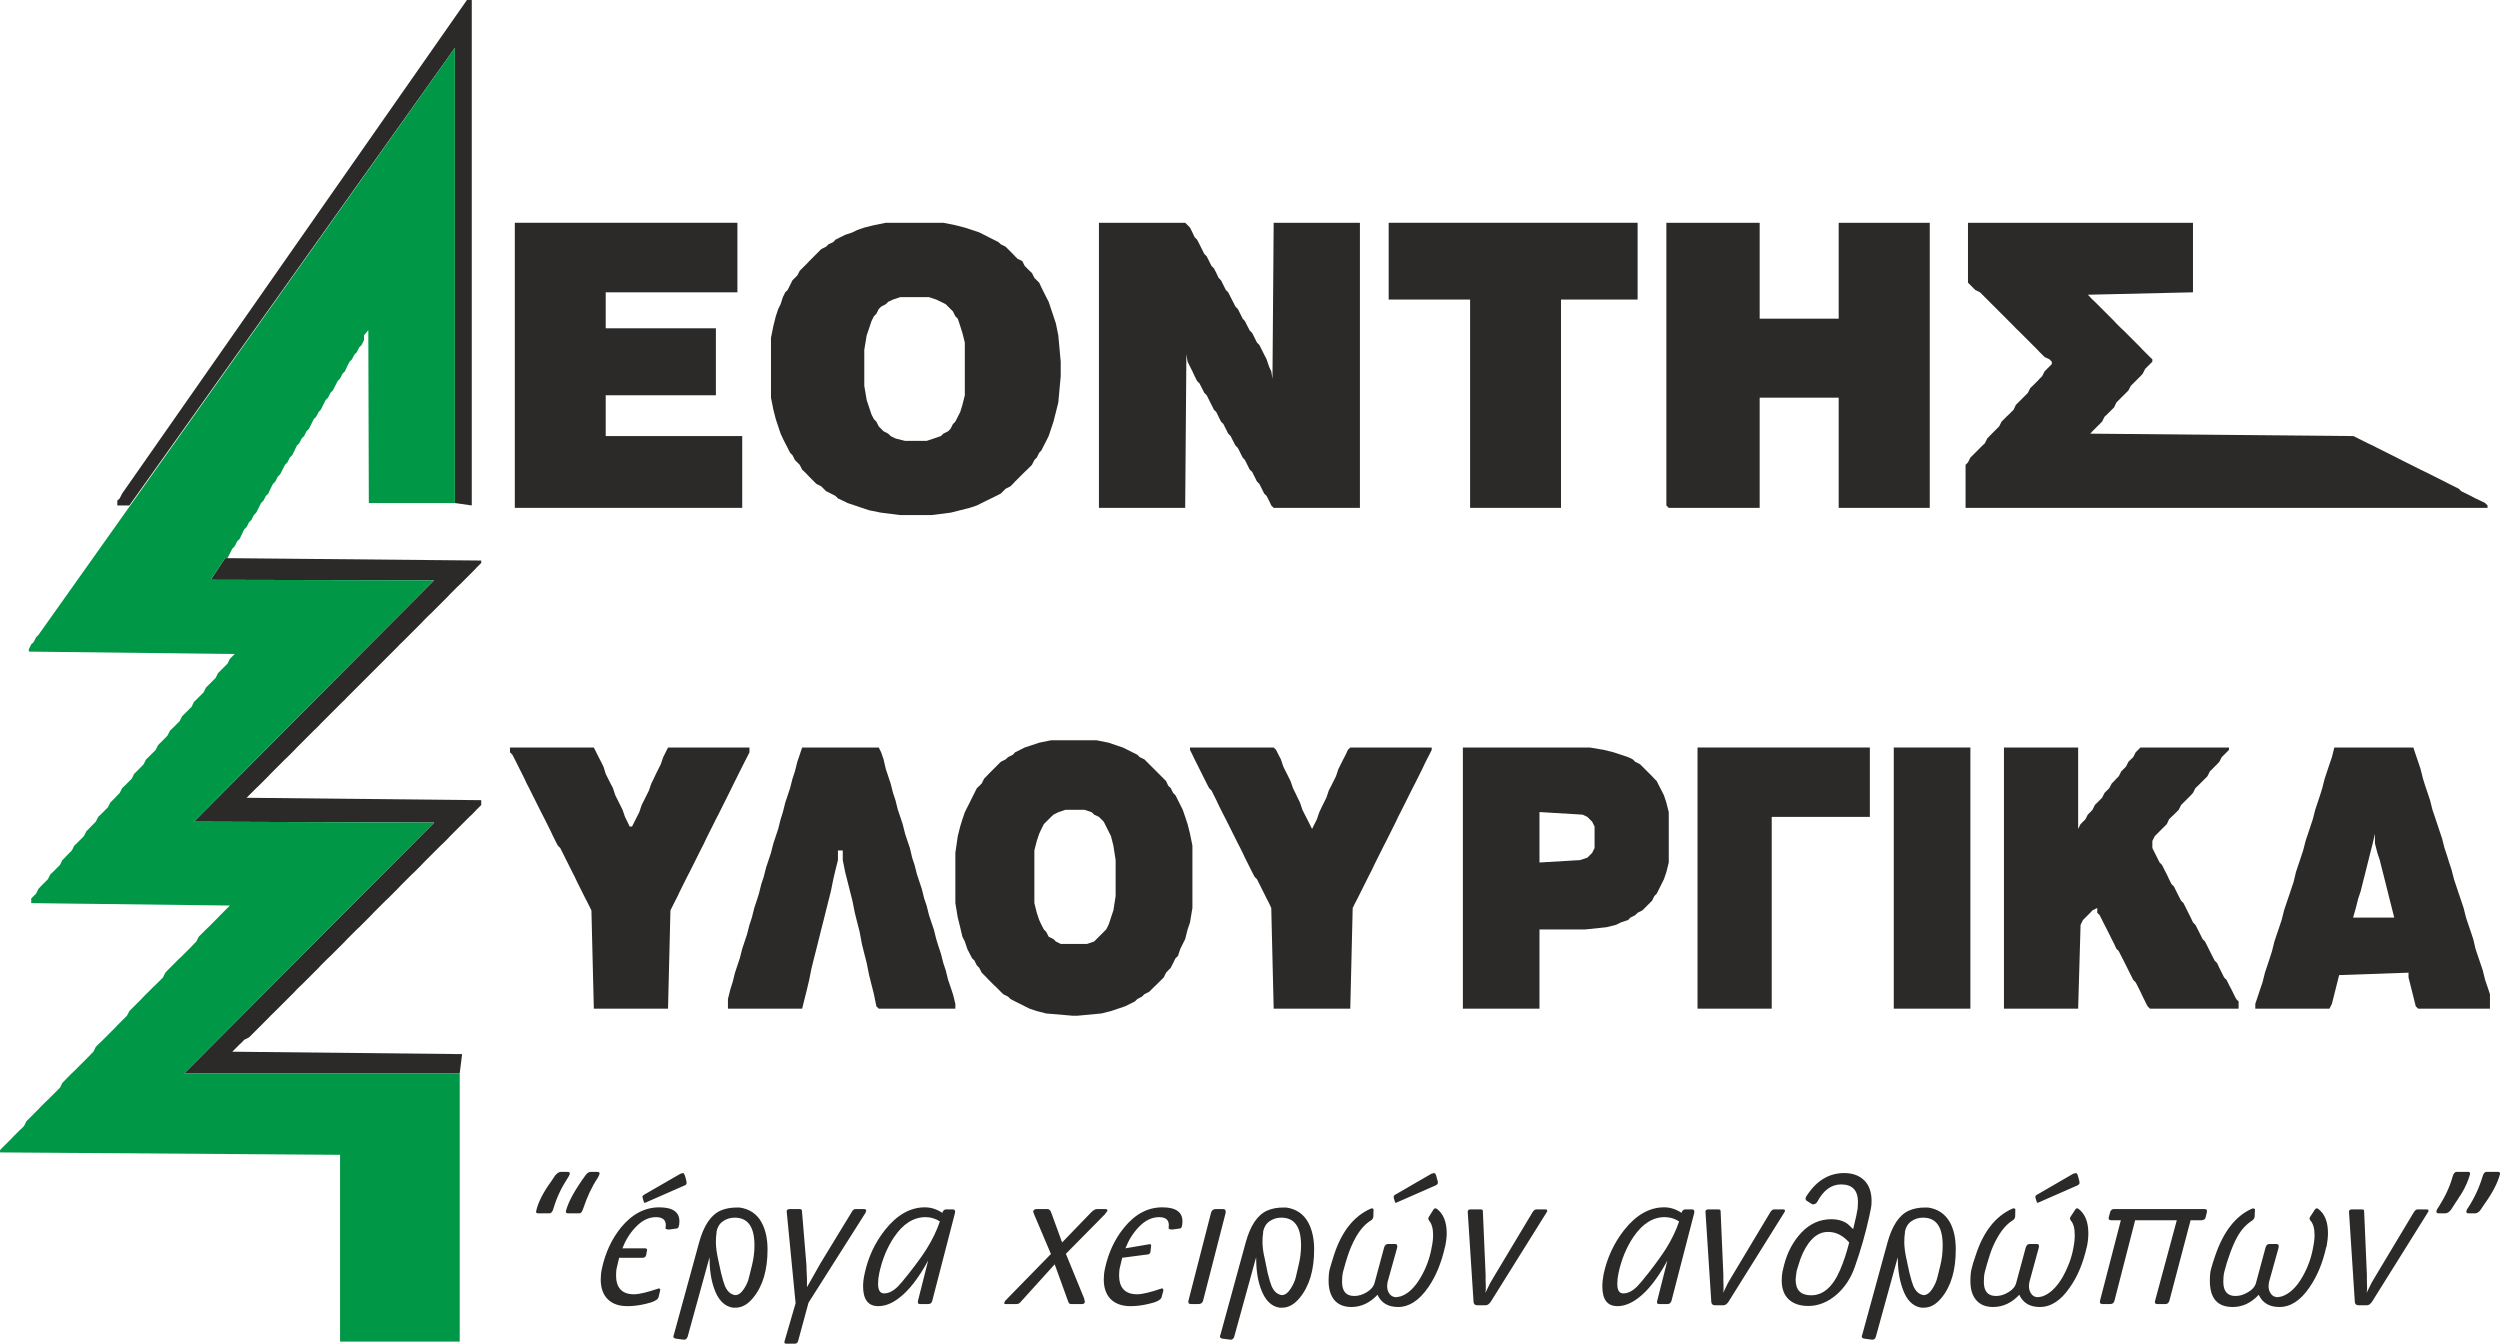 <?xml version="1.0" encoding="UTF-8"?>
<!DOCTYPE svg PUBLIC "-//W3C//DTD SVG 1.1//EN" "http://www.w3.org/Graphics/SVG/1.1/DTD/svg11.dtd">
<!-- Creator: CorelDRAW X8 -->
<svg xmlns="http://www.w3.org/2000/svg" xml:space="preserve" width="150.001mm" height="80.621mm" version="1.1" style="shape-rendering:geometricPrecision; text-rendering:geometricPrecision; image-rendering:optimizeQuality; fill-rule:evenodd; clip-rule:evenodd"
viewBox="0 0 14521 7805"
 xmlns:xlink="http://www.w3.org/1999/xlink">
 <defs>
  <style type="text/css">
   <![CDATA[
    .fil0 {fill:#2B2A29}
    .fil1 {fill:#009846}
    .fil2 {fill:#2B2A29;fill-rule:nonzero}
   ]]>
  </style>
 </defs>
 <g id="Layer_x0020_1">
  <polygon class="fil0" points="2990,2950 4311,2950 4311,2533 3518,2533 3518,2296 4158,2296 4158,1907 3518,1907 3518,1698 4283,1698 4283,1294 2990,1294 "/>
  <polygon class="fil0" points="11431,1642 11445,1656 11459,1670 11473,1684 11501,1698 11515,1712 11529,1726 11543,1740 11556,1753 11570,1767 11584,1781 11598,1795 11612,1809 11626,1823 11640,1837 11654,1851 11668,1865 11682,1879 11696,1893 11709,1907 11723,1920 11737,1934 11751,1948 11765,1962 11779,1976 11793,1990 11807,2004 11821,2018 11835,2032 11848,2046 11862,2060 11876,2074 11904,2087 11918,2101 11918,2115 11904,2129 11890,2143 11876,2157 11862,2185 11848,2199 11835,2213 11821,2227 11807,2241 11793,2254 11779,2282 11765,2296 11751,2310 11737,2324 11723,2338 11709,2352 11696,2380 11682,2394 11668,2408 11654,2421 11640,2435 11626,2449 11612,2477 11598,2491 11584,2505 11570,2519 11556,2533 11543,2547 11529,2575 11515,2588 11501,2602 11487,2616 11473,2630 11459,2644 11445,2658 11431,2686 11417,2700 11417,2950 14449,2950 14449,2936 14435,2922 14407,2908 14379,2895 14352,2881 14324,2867 14296,2853 14282,2839 14254,2825 14226,2811 14199,2797 14171,2783 14143,2769 14115,2755 14087,2741 14060,2728 14032,2714 14004,2700 13976,2686 13948,2672 13921,2658 13893,2644 13865,2630 13837,2616 13809,2602 13782,2588 13754,2575 13726,2561 13698,2547 13670,2533 12141,2519 12154,2505 12168,2491 12182,2477 12196,2463 12210,2449 12224,2421 12238,2408 12252,2394 12266,2380 12280,2366 12293,2338 12307,2324 12321,2310 12335,2296 12349,2282 12363,2268 12377,2241 12391,2227 12405,2213 12419,2199 12433,2185 12446,2171 12460,2143 12474,2129 12488,2115 12502,2101 12502,2087 12488,2074 12474,2060 12460,2046 12446,2032 12433,2018 12419,2004 12405,1990 12391,1976 12377,1962 12363,1948 12349,1934 12335,1920 12321,1907 12307,1893 12293,1879 12280,1865 12266,1851 12252,1837 12238,1823 12224,1809 12210,1795 12196,1781 12182,1767 12168,1753 12154,1740 12141,1726 12127,1712 12738,1698 12738,1294 11431,1294 "/>
  <path class="fil0" d="M5020 2032l14 -84 14 -41 14 -42 14 -28 14 -14 14 -28 14 -14 27 -14 14 -14 28 -13 42 -14 167 0 42 14 27 13 28 14 14 14 14 14 14 14 14 28 14 14 14 42 13 41 14 56 0 306 -14 56 -13 42 -14 27 -14 28 -14 14 -14 28 -14 14 -28 14 -14 14 -41 14 -42 14 -125 0 -56 -14 -28 -14 -14 -14 -27 -14 -14 -14 -14 -14 -14 -28 -14 -14 -14 -27 -14 -42 -14 -42 -14 -83 0 -209zm56 -724l-56 14 -41 14 -28 14 -42 14 -28 14 -28 14 -13 14 -28 13 -14 14 -28 14 -14 14 -14 14 -14 14 -14 14 -14 14 -13 14 -14 14 -14 14 -14 14 -14 27 -14 14 -14 14 -14 28 -14 28 -14 14 -14 28 -13 41 -14 28 -14 42 -14 56 -14 69 0 348 14 70 14 55 14 42 14 42 13 28 14 28 14 27 14 28 14 14 14 28 14 14 14 14 14 28 14 13 14 14 13 14 14 14 14 14 14 14 28 14 14 14 14 14 28 14 27 14 14 14 28 13 28 14 42 14 41 14 42 14 70 14 111 14 181 0 111 -14 56 -14 55 -14 42 -14 28 -14 28 -14 27 -13 28 -14 28 -14 14 -14 14 -14 28 -14 14 -14 13 -14 14 -14 14 -14 14 -14 14 -14 14 -13 14 -14 14 -14 14 -28 14 -14 14 -28 13 -14 14 -28 14 -27 14 -28 14 -42 14 -42 14 -55 14 -56 14 -153 0 -84 -14 -153 -14 -69 -14 -42 -14 -42 -14 -42 -14 -27 -14 -28 -14 -28 -13 -28 -14 -14 -14 -14 -14 -28 -14 -13 -14 -14 -14 -14 -14 -28 -28 -14 -14 -14 -13 -14 -14 -14 -14 -14 -14 -14 -28 -14 -14 -13 -28 -14 -28 -14 -27 -14 -28 -14 -42 -14 -42 -14 -55 -14 -70 -14 -334 0 -69 14z"/>
  <polygon class="fil0" points="709,2867 695,2895 681,2908 681,2936 751,2936 2642,278 2642,2922 2740,2936 2740,0 2712,0 "/>
  <polygon class="fil0" points="6383,2950 6884,2950 6891,2058 6898,2101 6912,2129 6926,2157 6939,2185 6953,2213 6967,2227 6981,2254 6995,2282 7009,2296 7023,2324 7037,2352 7051,2380 7065,2394 7078,2421 7092,2449 7106,2463 7120,2491 7134,2519 7148,2533 7162,2561 7176,2588 7190,2602 7204,2630 7218,2658 7231,2672 7245,2700 7259,2728 7273,2741 7287,2769 7301,2797 7315,2811 7329,2839 7343,2867 7357,2881 7371,2908 7384,2936 7398,2950 7899,2950 7899,1294 7398,1294 7391,2200 7384,2157 7371,2129 7357,2087 7343,2060 7329,2032 7315,2004 7301,1990 7287,1962 7273,1934 7259,1920 7245,1893 7231,1865 7218,1851 7204,1823 7190,1795 7176,1781 7162,1753 7148,1726 7134,1698 7120,1684 7106,1656 7092,1628 7078,1614 7065,1586 7051,1559 7037,1545 7023,1517 7009,1489 6995,1475 6981,1447 6967,1419 6953,1392 6939,1378 6926,1350 6912,1322 6898,1308 6884,1294 6383,1294 "/>
  <polygon class="fil0" points="8066,1740 8539,1740 8539,2950 9067,2950 9067,1740 9512,1740 9512,1294 8066,1294 "/>
  <polygon class="fil0" points="9679,2936 9693,2950 10221,2950 10221,2310 10680,2310 10680,2950 11209,2950 11209,1294 10680,1294 10680,1851 10221,1851 10221,1294 9679,1294 "/>
  <path class="fil0" d="M9248 4954l-14 14 -14 14 -42 14 -236 14 0 -293 250 15 28 13 14 14 14 14 14 28 0 125 -14 28zm-751 905l445 0 0 -460 264 0 125 -13 56 -14 28 -14 42 -14 13 -14 28 -14 14 -14 28 -14 14 -14 14 -14 14 -14 14 -14 13 -27 14 -14 14 -28 14 -28 14 -28 14 -41 14 -56 0 -292 -14 -56 -14 -42 -14 -28 -14 -27 -14 -28 -14 -14 -13 -14 -14 -14 -14 -14 -14 -14 -14 -14 -14 -14 -28 -14 -14 -14 -27 -13 -42 -14 -42 -14 -56 -14 -83 -14 -737 0 0 1517z"/>
  <polygon class="fil0" points="2684,6123 1349,6109 1363,6095 1377,6081 1391,6067 1405,6054 1418,6040 1446,6026 1460,6012 1474,5998 1488,5984 1502,5970 1516,5956 1530,5942 1544,5928 1558,5914 1571,5900 1585,5887 1599,5873 1613,5859 1627,5845 1641,5831 1655,5817 1669,5803 1683,5789 1697,5775 1711,5761 1724,5747 1738,5733 1752,5720 1766,5706 1780,5692 1794,5678 1808,5664 1822,5650 1836,5636 1850,5622 1863,5608 1877,5594 1891,5580 1905,5566 1919,5553 1933,5539 1947,5525 1961,5511 1975,5497 1989,5483 2003,5469 2016,5455 2030,5441 2044,5427 2058,5413 2072,5399 2086,5386 2100,5372 2114,5358 2128,5344 2142,5330 2156,5316 2169,5302 2183,5288 2197,5274 2211,5260 2225,5246 2239,5232 2253,5219 2267,5205 2281,5191 2295,5177 2309,5163 2322,5149 2336,5135 2350,5121 2364,5107 2378,5093 2392,5079 2406,5066 2420,5052 2434,5038 2448,5024 2461,5010 2475,4996 2489,4982 2503,4968 2517,4954 2531,4940 2545,4926 2559,4912 2573,4899 2587,4885 2601,4871 2614,4857 2628,4843 2642,4829 2656,4815 2670,4801 2684,4787 2698,4773 2712,4759 2726,4745 2740,4732 2754,4718 2767,4704 2781,4690 2795,4676 2795,4648 1432,4634 1446,4620 1460,4606 1474,4592 1488,4578 1502,4565 1516,4551 1530,4537 1544,4523 1558,4509 1571,4495 1585,4481 1599,4467 1613,4453 1627,4439 1641,4425 1655,4411 1669,4398 1683,4384 1697,4370 1711,4356 1724,4342 1738,4328 1752,4314 1766,4300 1780,4286 1794,4272 1808,4258 1822,4244 1836,4231 1850,4217 1863,4203 1877,4189 1891,4175 1905,4161 1919,4147 1933,4133 1947,4119 1961,4105 1975,4091 1989,4077 2003,4064 2016,4050 2030,4036 2044,4022 2058,4008 2072,3994 2086,3980 2100,3966 2114,3952 2128,3938 2142,3924 2156,3910 2169,3897 2183,3883 2197,3869 2211,3855 2225,3841 2239,3827 2253,3813 2267,3799 2281,3785 2295,3771 2309,3757 2322,3743 2336,3730 2350,3716 2364,3702 2378,3688 2392,3674 2406,3660 2420,3646 2434,3632 2448,3618 2461,3604 2475,3590 2489,3576 2503,3563 2517,3549 2531,3535 2545,3521 2559,3507 2573,3493 2587,3479 2601,3465 2614,3451 2628,3437 2642,3423 2656,3409 2670,3396 2684,3382 2698,3368 2712,3354 2726,3340 2740,3326 2754,3312 2767,3298 2781,3284 2795,3270 2795,3256 1307,3242 1224,3368 2521,3371 1126,4773 2522,4778 1071,6234 2670,6234 "/>
  <path class="fil0" d="M13684 5274l14 -55 14 -42 14 -56 14 -55 14 -56 14 -56 14 -55 13 -56 0 56 14 55 14 42 14 56 14 55 14 56 14 56 14 55 14 56 -239 0 16 -56zm-139 -876l-14 41 -14 42 -14 42 -14 55 -13 42 -14 42 -14 42 -14 55 -14 42 -14 42 -14 42 -14 55 -14 42 -14 42 -14 42 -13 55 -14 42 -14 42 -14 41 -14 42 -14 56 -14 42 -14 41 -14 42 -14 56 -13 41 -14 42 -14 42 -14 56 -14 41 -14 42 -14 42 0 28 431 0 14 -28 14 -56 14 -55 14 -56 403 -14 0 28 14 55 14 56 14 56 14 14 417 0 0 -84 -14 -42 -14 -41 -14 -56 -14 -42 -14 -41 -14 -42 -13 -56 -14 -42 -14 -41 -14 -42 -14 -56 -14 -42 -14 -41 -14 -42 -14 -42 -14 -55 -14 -42 -13 -42 -14 -42 -14 -55 -14 -42 -14 -42 -14 -42 -14 -41 -14 -56 -14 -42 -14 -41 -13 -42 -14 -56 -14 -42 -14 -41 -14 -42 -459 0 -14 56z"/>
  <polygon class="fil0" points="11640,5859 12071,5859 12085,5372 12099,5344 12113,5330 12127,5316 12141,5302 12154,5288 12182,5274 12182,5302 12196,5316 12210,5344 12224,5372 12238,5399 12252,5427 12266,5455 12280,5483 12293,5511 12307,5525 12321,5553 12335,5580 12349,5608 12363,5636 12377,5664 12391,5692 12405,5706 12419,5733 12433,5761 12446,5789 12460,5817 12474,5845 12488,5859 13003,5859 13003,5817 12989,5803 12975,5775 12961,5747 12947,5720 12933,5692 12919,5678 12905,5650 12891,5622 12878,5594 12864,5580 12850,5553 12836,5525 12822,5497 12808,5469 12794,5455 12780,5427 12766,5399 12752,5372 12738,5358 12725,5330 12711,5302 12697,5274 12683,5246 12669,5232 12655,5205 12641,5177 12627,5149 12613,5135 12599,5107 12586,5079 12572,5052 12558,5024 12544,5010 12530,4982 12516,4954 12502,4926 12502,4885 12516,4857 12530,4843 12544,4829 12558,4815 12572,4801 12586,4787 12599,4759 12613,4745 12627,4732 12641,4718 12655,4704 12669,4676 12683,4662 12697,4648 12711,4634 12725,4620 12738,4606 12752,4578 12766,4565 12780,4551 12794,4537 12808,4523 12822,4509 12836,4481 12850,4467 12864,4453 12878,4439 12891,4425 12905,4398 12919,4384 12933,4370 12947,4356 12947,4342 12433,4342 12419,4356 12405,4370 12391,4398 12377,4411 12363,4425 12349,4453 12335,4467 12321,4481 12307,4509 12293,4523 12280,4537 12266,4551 12252,4578 12238,4592 12224,4606 12210,4634 12196,4648 12182,4662 12168,4676 12154,4704 12141,4718 12127,4732 12113,4759 12099,4773 12085,4787 12071,4815 12071,4342 11640,4342 "/>
  <polygon class="fil0" points="11000,5859 11445,5859 11445,4342 11000,4342 "/>
  <polygon class="fil0" points="2962,4370 2976,4384 2990,4411 3004,4439 3018,4467 3032,4495 3046,4523 3059,4551 3073,4578 3087,4606 3101,4634 3115,4662 3129,4690 3143,4718 3157,4745 3171,4773 3185,4801 3199,4829 3212,4857 3226,4885 3240,4912 3254,4926 3268,4954 3282,4982 3296,5010 3310,5038 3324,5066 3338,5093 3351,5121 3365,5149 3379,5177 3393,5205 3407,5232 3421,5260 3435,5288 3449,5859 3880,5859 3894,5288 3908,5260 3922,5232 3936,5205 3949,5177 3963,5149 3977,5121 3991,5093 4005,5066 4019,5038 4033,5010 4047,4982 4061,4954 4075,4926 4089,4899 4102,4871 4116,4843 4130,4815 4144,4787 4158,4759 4172,4732 4186,4704 4200,4676 4214,4648 4228,4620 4242,4592 4255,4565 4269,4537 4283,4509 4297,4481 4311,4453 4325,4425 4339,4398 4353,4370 4353,4342 3880,4342 3866,4370 3852,4398 3838,4439 3824,4467 3810,4495 3797,4523 3783,4551 3769,4592 3755,4620 3741,4648 3727,4676 3713,4718 3699,4745 3685,4773 3671,4801 3657,4801 3644,4773 3630,4745 3616,4704 3602,4676 3588,4648 3574,4620 3560,4578 3546,4551 3532,4523 3518,4495 3505,4453 3491,4425 3477,4398 3463,4370 3449,4342 2962,4342 "/>
  <polygon class="fil0" points="4645,4384 4631,4425 4617,4481 4603,4523 4589,4578 4575,4620 4561,4662 4547,4718 4534,4759 4520,4815 4506,4857 4492,4899 4478,4954 4464,4996 4450,5038 4436,5093 4422,5135 4408,5191 4395,5232 4381,5274 4367,5330 4353,5372 4339,5427 4325,5469 4311,5511 4297,5566 4283,5608 4269,5650 4255,5706 4242,5747 4228,5803 4228,5859 4659,5859 4673,5803 4687,5747 4700,5692 4714,5622 4728,5566 4742,5511 4756,5455 4770,5399 4784,5344 4798,5288 4812,5232 4826,5177 4840,5107 4853,5052 4867,4996 4867,4940 4895,4940 4895,4996 4909,5066 4923,5121 4937,5177 4951,5232 4965,5302 4979,5358 4993,5413 5006,5483 5020,5539 5034,5594 5048,5664 5062,5720 5076,5775 5090,5845 5104,5859 5549,5859 5549,5831 5535,5775 5521,5733 5507,5692 5493,5636 5479,5594 5465,5539 5451,5497 5438,5455 5424,5399 5410,5358 5396,5316 5382,5260 5368,5219 5354,5163 5340,5121 5326,5079 5312,5024 5298,4982 5285,4926 5271,4885 5257,4843 5243,4787 5229,4745 5215,4704 5201,4648 5187,4606 5173,4551 5159,4509 5145,4467 5132,4411 5118,4370 5104,4342 4659,4342 "/>
  <polygon class="fil0" points="6926,4384 6939,4411 6953,4439 6967,4467 6981,4495 6995,4523 7009,4551 7023,4578 7037,4592 7051,4620 7065,4648 7078,4676 7092,4704 7106,4732 7120,4759 7134,4787 7148,4815 7162,4843 7176,4871 7190,4899 7204,4926 7218,4954 7231,4982 7245,5010 7259,5038 7273,5066 7287,5093 7301,5107 7315,5135 7329,5163 7343,5191 7357,5219 7371,5246 7384,5274 7398,5859 7843,5859 7857,5274 7871,5246 7885,5219 7899,5191 7913,5163 7927,5135 7941,5107 7955,5079 7969,5052 7982,5024 7996,4996 8010,4968 8024,4940 8038,4912 8052,4885 8066,4857 8080,4829 8094,4801 8108,4773 8121,4745 8135,4718 8149,4690 8163,4662 8177,4634 8191,4606 8205,4578 8219,4551 8233,4523 8247,4495 8261,4467 8274,4439 8288,4411 8302,4384 8316,4356 8316,4342 7843,4342 7829,4356 7816,4384 7802,4411 7788,4439 7774,4467 7760,4509 7746,4537 7732,4565 7718,4592 7704,4634 7690,4662 7676,4690 7663,4718 7649,4759 7635,4787 7621,4815 7607,4787 7593,4759 7579,4732 7565,4704 7551,4662 7537,4634 7524,4606 7510,4578 7496,4537 7482,4509 7468,4481 7454,4453 7440,4411 7426,4384 7412,4356 7398,4342 6912,4342 6912,4356 "/>
  <polygon class="fil0" points="9860,5859 10291,5859 10291,4745 10861,4745 10861,4342 9860,4342 "/>
  <path class="fil0" d="M6467 5288l-14 42 -14 42 -14 27 -14 14 -14 14 -14 14 -14 14 -14 14 -41 14 -153 0 -28 -14 -14 -14 -28 -14 -14 -28 -14 -14 -14 -27 -13 -28 -14 -42 -14 -56 0 -306 14 -55 14 -42 13 -28 14 -28 14 -14 14 -14 14 -14 14 -13 28 -14 41 -14 112 0 41 14 14 14 28 13 14 14 14 14 14 28 14 28 14 28 14 55 13 84 0 209 -13 83zm-431 -974l-42 14 -42 14 -28 14 -28 14 -13 14 -28 14 -14 13 -28 14 -14 14 -14 14 -14 14 -14 14 -14 14 -13 14 -14 14 -14 28 -14 14 -14 13 -14 28 -14 28 -14 28 -14 28 -14 28 -14 41 -13 42 -14 56 -14 97 0 292 14 84 14 56 13 55 14 28 14 42 14 28 14 27 14 14 14 28 14 14 14 28 14 14 14 14 13 14 14 14 14 14 14 13 14 14 14 14 14 14 28 14 14 14 27 14 28 14 28 14 28 14 42 14 55 14 153 13 28 0 139 -13 56 -14 41 -14 42 -14 28 -14 28 -14 14 -14 27 -14 14 -14 28 -14 14 -14 14 -14 14 -13 14 -14 14 -14 14 -14 14 -28 13 -14 14 -14 14 -28 14 -28 14 -13 14 -42 14 -28 14 -28 14 -56 14 -41 14 -84 0 -362 -14 -69 -14 -56 -14 -42 -14 -41 -14 -28 -14 -28 -14 -28 -14 -14 -14 -28 -14 -13 -13 -28 -14 -14 -14 -14 -14 -14 -14 -14 -14 -14 -14 -14 -14 -14 -14 -14 -14 -14 -27 -13 -14 -14 -28 -14 -28 -14 -28 -14 -42 -14 -41 -14 -70 -14 -264 0 -69 14z"/>
  <polygon class="fil1" points="223,3688 209,3702 195,3730 181,3743 167,3771 167,3785 1363,3799 1349,3813 1335,3827 1321,3855 1307,3869 1293,3883 1279,3897 1266,3910 1252,3938 1238,3952 1224,3966 1210,3980 1196,3994 1182,4022 1168,4036 1154,4050 1140,4064 1126,4077 1113,4105 1099,4119 1085,4133 1071,4147 1057,4161 1043,4189 1029,4203 1015,4217 1001,4231 987,4244 973,4272 960,4286 946,4300 932,4314 918,4328 904,4356 890,4370 876,4384 862,4398 848,4411 834,4439 821,4453 807,4467 793,4481 779,4495 765,4523 751,4537 737,4551 723,4565 709,4578 695,4606 681,4620 668,4634 654,4648 640,4662 626,4690 612,4704 598,4718 584,4732 570,4745 556,4773 542,4787 528,4801 515,4815 501,4829 487,4857 473,4871 459,4885 445,4899 431,4912 417,4940 403,4954 389,4968 376,4982 362,4996 348,5024 334,5038 320,5052 306,5066 292,5079 278,5107 264,5121 250,5135 236,5149 223,5163 209,5191 195,5205 181,5219 181,5246 1335,5260 1321,5274 1307,5288 1293,5302 1279,5316 1266,5330 1252,5344 1238,5358 1224,5372 1210,5386 1196,5399 1182,5413 1168,5427 1154,5441 1140,5469 1126,5483 1113,5497 1099,5511 1085,5525 1071,5539 1057,5553 1043,5566 1029,5580 1015,5594 1001,5608 987,5622 973,5636 960,5650 946,5678 932,5692 918,5706 904,5720 890,5733 876,5747 862,5761 848,5775 834,5789 821,5803 807,5817 793,5831 779,5845 765,5859 751,5873 737,5900 723,5914 709,5928 695,5942 681,5956 668,5970 654,5984 640,5998 626,6012 612,6026 598,6040 584,6054 570,6067 556,6081 542,6109 528,6123 515,6137 501,6151 487,6165 473,6179 459,6193 445,6207 431,6221 417,6234 403,6248 389,6262 376,6276 362,6290 348,6318 334,6332 320,6346 306,6360 292,6374 278,6388 264,6401 250,6415 236,6429 223,6443 209,6457 195,6471 181,6485 167,6499 153,6513 139,6541 125,6555 111,6568 97,6582 83,6596 70,6610 56,6624 42,6638 28,6652 14,6666 0,6680 0,6694 1975,6708 1975,7793 2670,7793 2670,6234 1071,6234 2522,4778 1126,4773 2521,3371 1224,3368 1307,3242 1321,3242 1335,3215 1349,3187 1363,3173 1377,3145 1391,3131 1405,3103 1418,3075 1432,3062 1446,3034 1460,3020 1474,2992 1488,2978 1502,2950 1516,2922 1530,2908 1544,2881 1558,2867 1571,2839 1585,2811 1599,2797 1613,2769 1627,2755 1641,2728 1655,2700 1669,2686 1683,2658 1697,2644 1711,2616 1724,2588 1738,2575 1752,2547 1766,2533 1780,2505 1794,2491 1808,2463 1822,2435 1836,2421 1850,2394 1863,2380 1877,2352 1891,2324 1905,2310 1919,2282 1933,2268 1947,2241 1961,2213 1975,2199 1989,2171 2003,2157 2016,2129 2030,2101 2044,2087 2058,2060 2072,2046 2086,2018 2100,2004 2114,1976 2114,1948 2139,1918 2142,2922 2642,2922 2642,278 "/>
  <path class="fil2" d="M3482 6820c-3,7 -6,15 -11,23 -33,49 -61,109 -84,178 -6,18 -13,27 -22,27l-66 0c-10,0 -14,-5 -12,-14 14,-54 53,-124 115,-209 9,-12 19,-18 30,-18l37 0c10,0 15,4 13,13zm-173 0c-1,5 -5,12 -12,23 -36,55 -64,114 -83,178 -5,18 -13,27 -23,27l-65 0c-10,0 -14,-4 -12,-13 11,-50 40,-108 89,-175 7,-11 15,-22 22,-33 12,-13 22,-20 33,-20l37 0c11,0 16,4 14,13zm679 52c-1,7 -5,12 -12,14l-230 101c-5,-1 -7,-4 -7,-7 -3,-10 -6,-19 -8,-29 2,-6 7,-10 13,-13l208 -120 15 -4c7,0 13,16 20,48l1 10zm-58 264l-44 6c-16,0 -23,-4 -20,-12 0,-3 1,-7 1,-14 0,-30 -19,-46 -57,-46 -43,0 -83,20 -120,60 -32,34 -57,74 -75,121l131 0c8,0 12,3 12,9 0,2 0,4 -1,7l-4 24c-3,10 -10,15 -21,15l-136 0 -12 51c-4,14 -6,30 -6,50 0,74 35,111 104,111 32,0 79,-12 144,-34 7,0 10,4 8,13l-9 38c-4,15 -30,29 -76,39 -38,9 -73,13 -104,13 -49,0 -88,-13 -115,-40 -27,-27 -41,-65 -41,-115 0,-20 2,-41 7,-64 20,-92 57,-171 110,-237 65,-79 139,-118 223,-118 78,0 117,27 117,81 0,28 -6,42 -16,42zm444 403c-31,38 -65,57 -102,57l-14 0c-50,-7 -88,-45 -111,-114 -18,-51 -26,-111 -26,-179l-127 461c-4,12 -11,18 -21,18l-46 -6c-12,-1 -17,-7 -16,-16l2 -4 147 -537c27,-100 69,-162 125,-187 27,-12 59,-18 95,-18l15 0c58,8 101,37 128,86 23,42 35,94 35,158 0,120 -28,213 -84,281zm-6 -191c9,-37 14,-75 14,-114 0,-108 -38,-161 -115,-161 -25,0 -48,7 -68,21 -20,14 -32,34 -37,59l0 5c-3,18 -4,37 -4,58 0,26 4,58 12,95l18 83c9,37 17,63 23,77 13,29 31,46 54,51l5 1c19,0 36,-13 52,-38 14,-22 24,-44 28,-64l18 -73zm663 -314l-4 11 -331 522 -60 221c-3,11 -9,17 -19,17l-52 0c-8,0 -11,-5 -8,-15l64 -220 -52 -535c1,-8 8,-12 19,-12l57 0c8,0 13,4 13,12l26 315c0,15 1,41 3,77l0 50 78 -138 184 -302c5,-9 12,-14 20,-14l47 0c12,0 16,4 15,11zm516 11l-132 510c-3,14 -11,20 -24,20l-47 0c-11,0 -15,-6 -12,-20l59 -233c-56,103 -113,176 -171,219 -40,31 -80,46 -119,46 -58,0 -88,-38 -88,-115 0,-23 3,-48 9,-74 20,-94 59,-178 117,-252 70,-89 148,-133 233,-133 34,0 68,10 101,32 5,-14 12,-20 22,-20l39 0c11,0 15,6 13,20zm-88 50c-24,-16 -52,-25 -83,-25 -70,0 -131,39 -183,116 -40,60 -69,129 -86,209 -5,23 -7,43 -7,62 0,38 12,56 35,56 26,0 53,-13 81,-41 12,-12 33,-37 63,-75 47,-60 82,-108 104,-144 33,-53 58,-105 76,-158zm973 -61c-7,9 -12,15 -14,19l-227 230 106 259c3,12 4,19 4,22 -2,7 -7,11 -17,11l-62 0c-7,0 -13,-3 -16,-10l-80 -221 -201 222c-6,6 -13,9 -23,9l-58 0c-9,0 -13,-2 -11,-8 1,-4 4,-9 8,-14 5,-4 8,-7 9,-9l254 -260 -100 -236c-2,-7 -3,-11 -3,-12 2,-8 9,-13 21,-13l63 0c9,0 17,8 22,24l62 170 168 -174c13,-13 24,-20 34,-20l49 0c9,0 13,4 12,11zm420 102l-43 6c-16,0 -23,-4 -21,-12 0,-3 1,-7 1,-14 0,-30 -19,-46 -56,-46 -43,0 -84,20 -121,60 -32,34 -57,74 -75,121l141 -24c7,0 9,4 8,10l-4 36c-2,7 -5,11 -11,13l-153 20 -12 51c-4,14 -6,30 -6,50 0,74 35,111 105,111 31,0 79,-12 143,-34 7,0 10,4 9,13l-10 38c-4,15 -29,29 -76,39 -38,9 -73,13 -104,13 -49,0 -87,-13 -115,-40 -27,-27 -41,-65 -41,-115 0,-20 2,-41 7,-64 20,-92 57,-171 111,-237 64,-79 138,-118 222,-118 78,0 117,27 117,81 0,28 -5,42 -16,42zm267 -91l-131 510c-4,14 -13,20 -28,20l-41 0c-14,0 -19,-6 -16,-20l131 -510c4,-14 13,-22 27,-22l42 0c13,0 18,8 16,22zm430 494c-31,38 -65,57 -102,57l-14 0c-50,-7 -87,-45 -111,-114 -18,-51 -26,-111 -26,-179l-127 461c-4,12 -11,18 -21,18l-46 -6c-12,-1 -17,-7 -16,-16l2 -4 147 -537c27,-100 69,-162 125,-187 27,-12 59,-18 95,-18l15 0c58,8 101,37 128,86 23,42 35,94 35,158 0,120 -28,213 -84,281zm-6 -191c9,-37 14,-75 14,-114 0,-108 -38,-161 -115,-161 -25,0 -48,7 -68,21 -20,14 -32,34 -37,59l0 5c-3,18 -4,37 -4,58 0,26 4,58 13,95l17 83c9,37 17,63 23,77 13,29 31,46 54,51l5 1c19,0 36,-13 52,-38 14,-22 24,-44 29,-64l17 -73zm809 -476c-2,6 -6,10 -14,14l-230 101c-4,-1 -6,-4 -6,-7 -5,-16 -8,-26 -7,-29 2,-7 6,-11 12,-13l207 -120 16 -4c6,0 10,7 14,22 1,5 3,14 7,26l1 10zm42 368l-1 3c-21,94 -54,173 -98,236 -53,76 -111,113 -174,113 -58,0 -98,-23 -120,-71 -45,48 -96,71 -152,71 -43,0 -77,-14 -100,-42 -21,-27 -32,-63 -32,-109 0,-29 2,-53 7,-71l10 -34 13 -42c44,-138 115,-229 214,-273l7 -2c5,0 9,2 10,6l-1 42 -1 5c-2,7 -6,13 -13,17 -34,21 -63,54 -88,98 -19,34 -35,71 -48,111l-12 39 -14 50c-4,16 -6,35 -6,58 0,56 24,83 71,83 24,0 48,-7 73,-22 23,-14 39,-32 45,-54l55 -204c4,-15 12,-22 24,-22l40 0c11,0 15,7 12,22l-56 201c-1,10 -2,17 -2,22 0,18 5,33 14,45 10,13 23,19 39,19l23 -4c45,-14 85,-52 120,-113 30,-52 50,-106 61,-163l1 -6c6,-28 9,-53 9,-74 0,-39 -8,-67 -23,-84 -4,-7 -6,-12 -5,-15l3 -7 29 -46c1,-1 3,-2 4,-3l4 -1c4,0 8,1 10,3 38,29 57,76 57,142 0,22 -3,47 -9,76zm593 -205l-6 11 -323 517c-9,12 -18,19 -29,19l-48 0c-14,0 -21,-7 -22,-19l-34 -526c1,-8 7,-12 17,-12l58 0c9,0 13,3 13,10l16 370c0,0 0,11 0,33 0,2 0,12 1,32 0,0 0,8 0,24 -2,7 -2,12 -2,15 11,-23 21,-42 28,-57 3,-5 10,-17 20,-34l226 -377c7,-11 14,-16 22,-16l51 0c9,0 13,3 12,10zm854 10l-132 510c-4,14 -12,20 -24,20l-47 0c-12,0 -16,-6 -12,-20l59 -233c-56,103 -113,176 -171,219 -41,31 -81,46 -119,46 -59,0 -88,-38 -88,-115 0,-23 3,-48 8,-74 21,-94 60,-178 118,-252 70,-89 148,-133 233,-133 34,0 68,10 101,32 4,-14 12,-20 22,-20l38 0c12,0 16,6 14,20zm-88 50c-25,-16 -52,-25 -84,-25 -69,0 -130,39 -182,116 -40,60 -69,129 -86,209 -5,23 -7,43 -7,62 0,38 11,56 35,56 26,0 53,-13 81,-41 12,-12 33,-37 63,-75 47,-60 81,-108 104,-144 33,-53 58,-105 76,-158zm615 -60l-6 11 -323 517c-9,12 -18,19 -29,19l-48 0c-14,0 -21,-7 -22,-19l-34 -526c1,-8 7,-12 17,-12l57 0c10,0 14,3 14,10l16 370c0,0 0,11 0,33 0,2 0,12 1,32 0,0 0,8 0,24 -2,7 -2,12 -2,15 11,-23 21,-42 28,-57 3,-5 10,-17 20,-34l226 -377c7,-11 14,-16 22,-16l51 0c9,0 13,3 12,10zm499 -15l-10 48c-21,96 -49,194 -84,293 -22,62 -56,115 -103,157 -51,45 -107,68 -167,68 -48,0 -86,-13 -113,-38 -27,-25 -41,-62 -41,-110 0,-22 2,-40 5,-54l9 -37c19,-74 53,-137 101,-188 49,-51 107,-77 174,-77 32,0 60,7 83,20 11,7 25,19 43,38l18 -77 8 -43c0,-4 0,-10 1,-18 1,-9 1,-15 1,-19 0,-68 -32,-103 -98,-103 -57,0 -103,34 -139,102 -5,9 -14,14 -27,14l-31 -19c-8,-5 -11,-11 -9,-18l3 -8c57,-91 131,-137 221,-137 50,0 89,15 117,43 28,28 42,68 42,120 0,16 -1,31 -4,43zm-126 197c-37,-41 -77,-61 -121,-61l-4 0c-42,0 -79,22 -112,67 -24,34 -44,76 -58,126l-10 33 -4 28c-1,9 -2,17 -2,24 0,60 30,90 90,90 70,0 126,-49 168,-147 20,-46 38,-100 53,-160zm536 322c-31,38 -65,57 -102,57l-14 0c-51,-7 -88,-45 -111,-114 -18,-51 -27,-111 -27,-179l-127 461c-3,12 -10,18 -21,18l-45 -6c-12,-1 -17,-7 -16,-16l2 -4 147 -537c27,-100 69,-162 125,-187 27,-12 58,-18 94,-18l16 0c58,8 100,37 128,86 23,42 34,94 34,158 0,120 -27,213 -83,281zm-6 -191c9,-37 13,-75 13,-114 0,-108 -38,-161 -114,-161 -26,0 -48,7 -68,21 -20,14 -32,34 -37,59l0 5c-3,18 -4,37 -4,58 0,26 4,58 12,95l18 83c9,37 17,63 23,77 13,29 31,46 54,51l5 1c19,0 36,-13 52,-38 14,-22 23,-44 28,-64l18 -73zm808 -476c-1,6 -5,10 -13,14l-230 101c-4,-1 -6,-4 -6,-7 -6,-16 -8,-26 -8,-29 3,-7 7,-11 13,-13l207 -120 16 -4c5,0 10,7 13,22 2,5 4,14 7,26l1 10zm43 368l-1 3c-21,94 -54,173 -99,236 -52,76 -110,113 -174,113 -57,0 -97,-23 -119,-71 -45,48 -96,71 -152,71 -44,0 -77,-14 -100,-42 -22,-27 -32,-63 -32,-109 0,-29 2,-53 7,-71l9 -34 14 -42c44,-138 115,-229 213,-273l7 -2c6,0 10,2 11,6l-1 42 -1 5c-2,7 -7,13 -14,17 -33,21 -62,54 -87,98 -20,34 -36,71 -48,111l-12 39 -14 50c-4,16 -6,35 -6,58 0,56 23,83 71,83 24,0 48,-7 72,-22 24,-14 39,-32 45,-54l55 -204c4,-15 12,-22 24,-22l41 0c11,0 15,7 11,22l-55 201c-1,10 -2,17 -2,22 0,18 5,33 14,45 9,13 22,19 39,19l23 -4c44,-14 84,-52 120,-113 29,-52 50,-106 61,-163l1 -6c6,-28 8,-53 8,-74 0,-39 -7,-67 -22,-84 -5,-7 -6,-12 -6,-15l3 -7 30 -46c1,-1 2,-2 4,-3l4 -1c4,0 7,1 9,3 38,29 57,76 57,142 0,22 -2,47 -8,76zm696 -196c-3,13 -6,22 -7,29 -4,10 -12,15 -23,15l-64 0 -123 467c-4,14 -12,20 -24,20l-46 0c-12,0 -17,-6 -13,-20l126 -467 -242 0 -120 467c-3,14 -12,20 -26,20l-42 0c-14,0 -19,-6 -16,-20l121 -467 -56 0c-10,0 -15,-4 -15,-11 0,-2 0,-4 1,-7 2,-9 5,-20 8,-30 4,-11 11,-17 22,-17l526 0c12,0 17,7 13,21zm696 196l-2 3c-20,92 -53,171 -98,236 -52,76 -110,113 -174,113 -58,0 -98,-23 -120,-71 -45,48 -95,71 -151,71 -89,0 -133,-50 -133,-152 0,-29 2,-52 7,-70l10 -34 14 -42c48,-141 119,-231 213,-273l8 -2c7,2 10,4 10,6l-2 42 -1 5c-2,7 -6,12 -12,17 -35,22 -65,54 -89,98 -15,27 -31,64 -47,111l-13 39 -14 50c-4,16 -6,35 -6,58 0,56 24,83 71,83 24,0 47,-7 71,-21 26,-15 42,-33 48,-55l55 -204c4,-15 11,-22 23,-22l40 0c12,0 16,7 13,22l-56 201c-1,10 -2,17 -2,22 0,18 5,33 14,45 10,13 23,19 39,19l22 -4c45,-14 86,-52 121,-113 30,-52 50,-106 61,-163l1 -6c6,-28 9,-53 9,-74 0,-39 -8,-67 -23,-84 -2,-1 -2,-2 -2,-3 -4,-5 -5,-9 -4,-12l3 -7 30 -46 7 -4c4,0 7,1 8,1 0,1 1,2 2,2 38,28 57,75 57,141 0,23 -3,48 -8,77zm592 -205l-6 11 -323 517c-9,12 -18,19 -29,19l-48 0c-14,0 -21,-7 -22,-19l-34 -526c1,-8 7,-12 17,-12l57 0c10,0 14,3 14,10l16 370c0,0 0,11 0,33 0,2 0,12 1,32 0,0 0,8 0,24 -2,7 -2,12 -2,15 11,-23 21,-42 28,-57 3,-5 10,-17 20,-34l226 -377c7,-11 14,-16 22,-16l51 0c9,0 13,3 12,10zm415 -214c-14,52 -44,109 -90,173 -5,7 -12,18 -22,33 -10,14 -21,21 -33,21l-37 0c-11,0 -15,-5 -13,-14 1,-5 5,-12 12,-22 35,-54 63,-114 83,-181 5,-16 12,-24 22,-24l65 0c11,0 15,4 13,14zm-174 0c-10,37 -26,73 -48,110 -21,32 -42,64 -63,97 -11,13 -21,20 -33,20l-38 0c-10,0 -15,-5 -13,-14 2,-7 6,-14 12,-22 39,-61 67,-121 83,-181 5,-16 13,-24 23,-24l65 0c10,0 14,4 12,14z"/>
 </g>
</svg>
